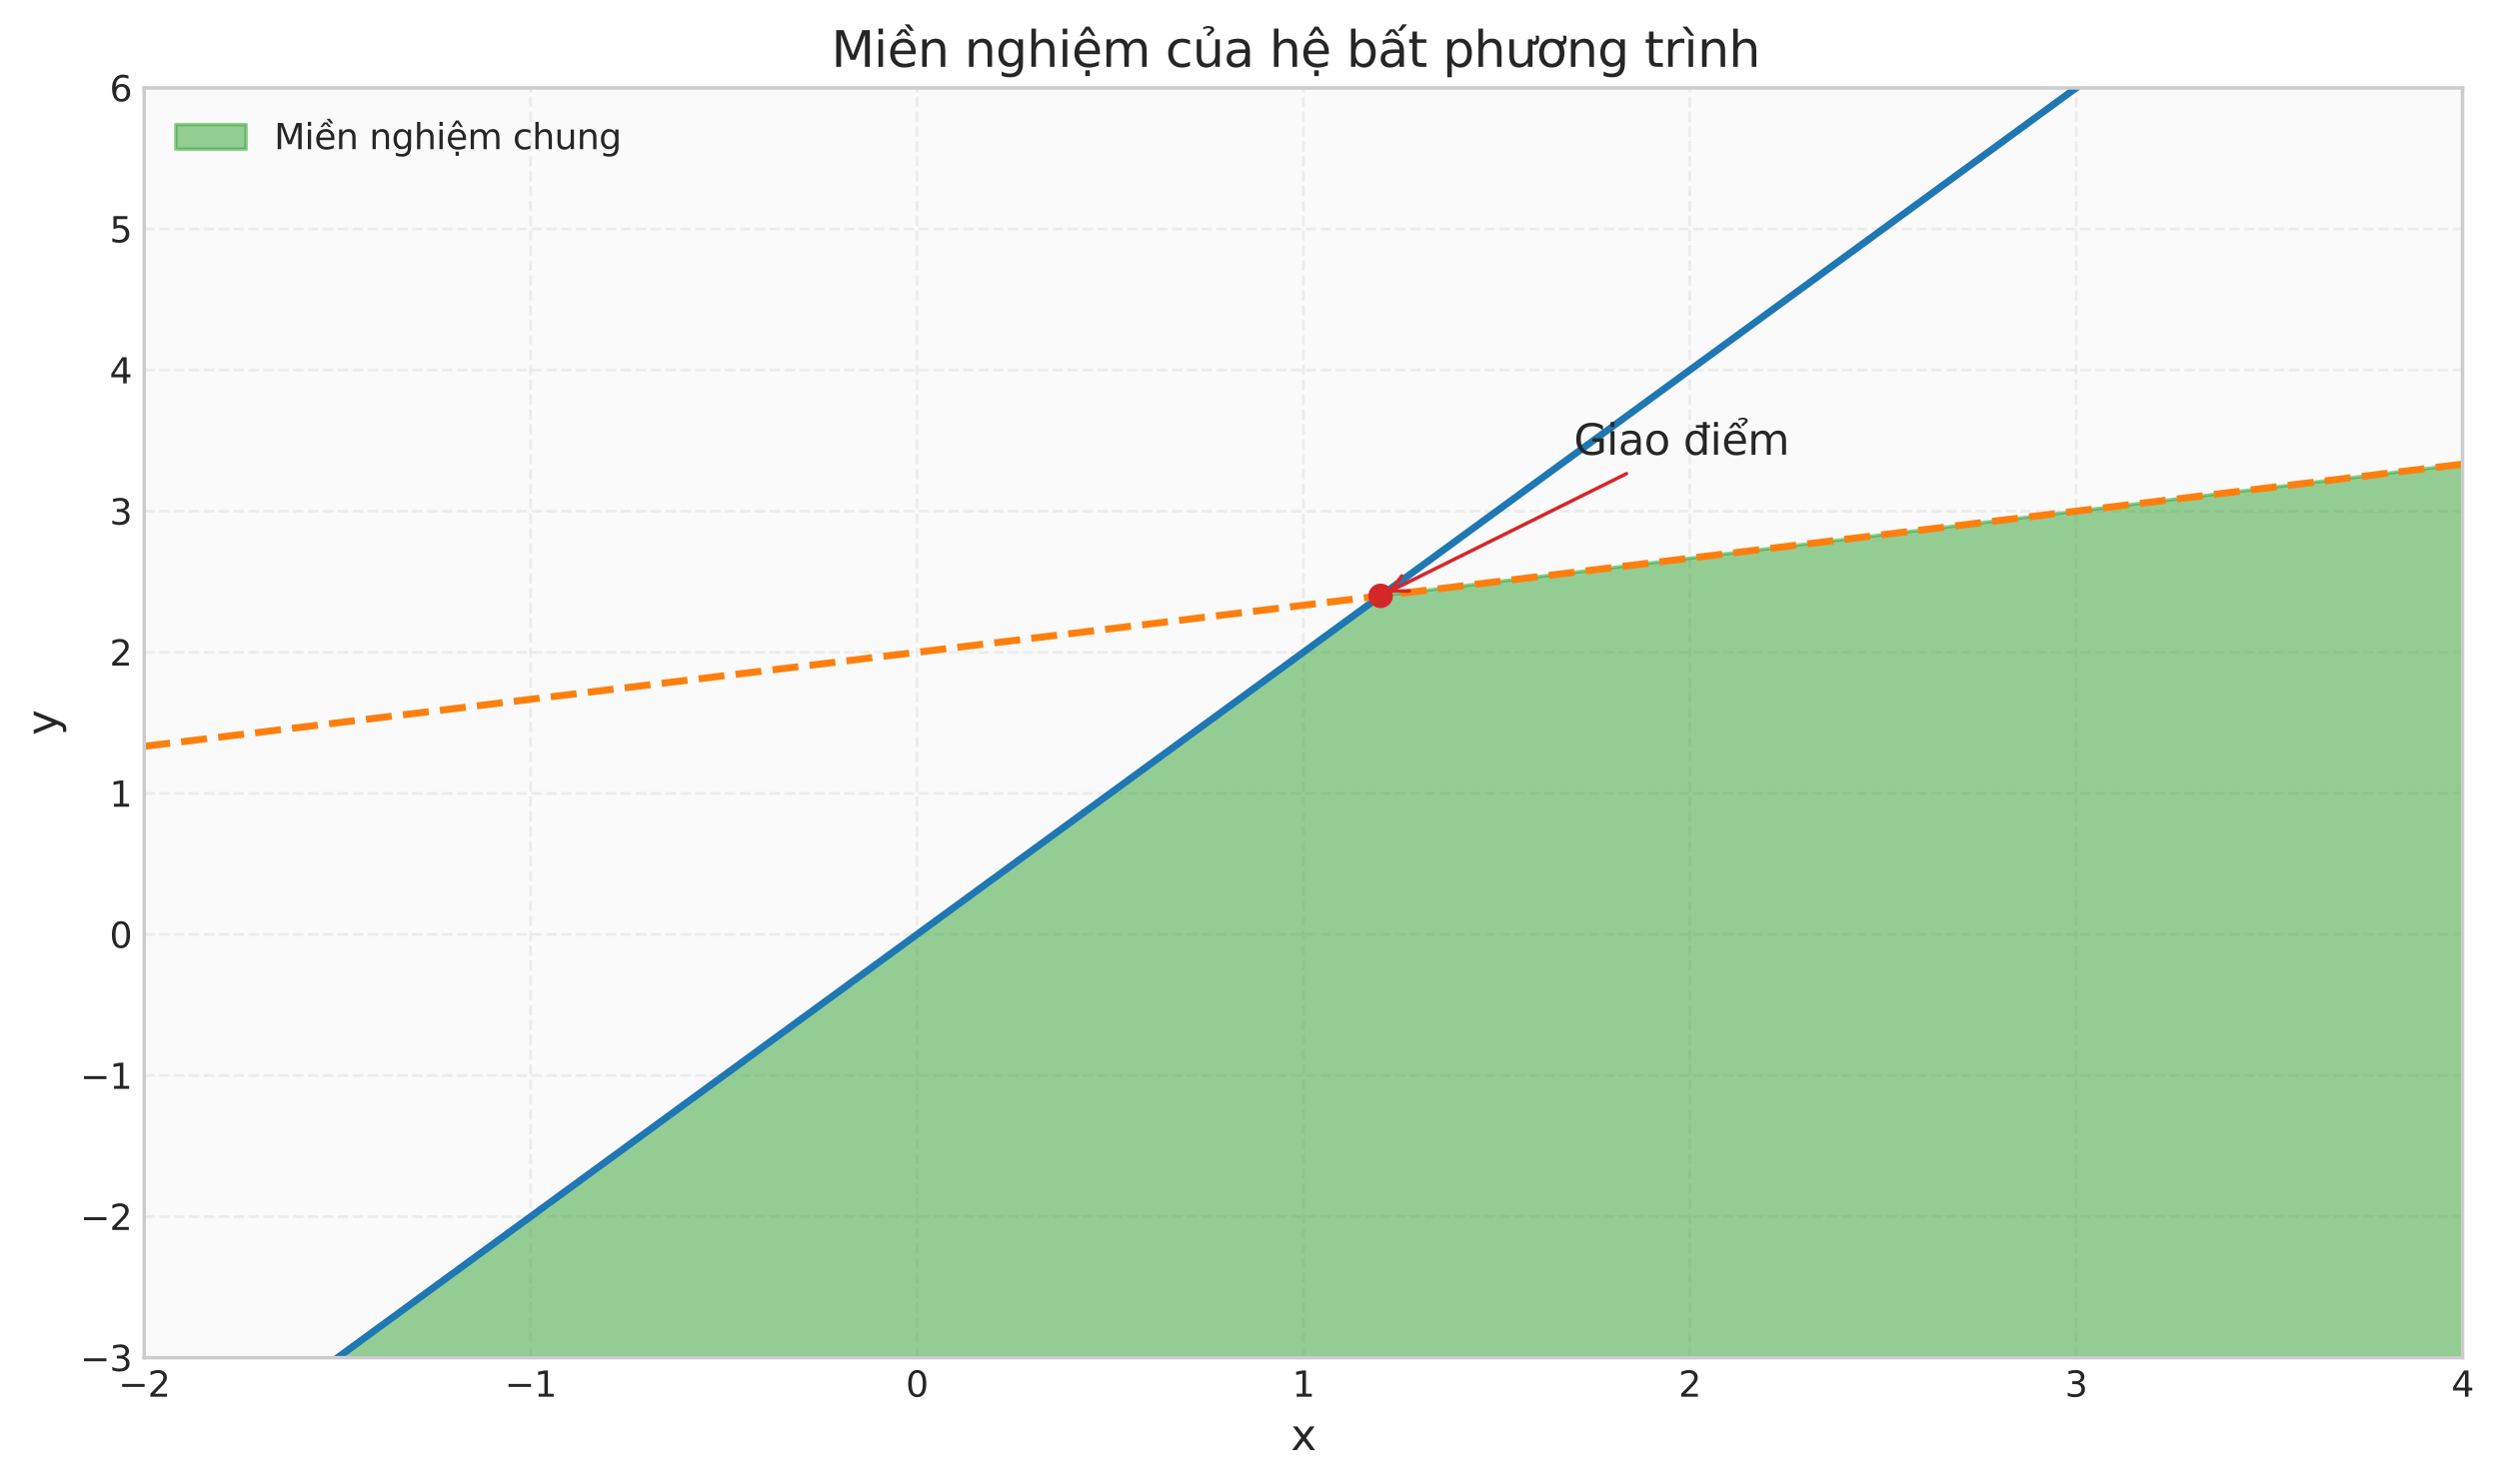 <?xml version="1.0" encoding="utf-8" standalone="no"?>
<!DOCTYPE svg PUBLIC "-//W3C//DTD SVG 1.1//EN"
  "http://www.w3.org/Graphics/SVG/1.1/DTD/svg11.dtd">
<svg xmlns:xlink="http://www.w3.org/1999/xlink" width="711.467pt" height="422.644pt" viewBox="0 0 711.467 422.644" xmlns="http://www.w3.org/2000/svg" version="1.1">
 <defs>
  <style type="text/css">*{stroke-linejoin: round; stroke-linecap: butt}</style>
 </defs>
 <g id="figure_1">
  <g id="patch_1">
   <path d="M 0 422.644 
L 711.467 422.644 
L 711.467 0 
L 0 0 
z
" style="fill: #ffffff"/>
  </g>
  <g id="axes_1">
   <g id="patch_2">
    <path d="M 41.056 386.652 
L 701.086 386.652 
L 701.086 25.032 
L 41.056 25.032 
z
" style="fill: #fafafa"/>
   </g>
   <g id="matplotlib.axis_1">
    <g id="xtick_1">
     <g id="line2d_1">
      <path d="M 41.056 386.652 
L 41.056 25.032 
" clip-path="url(#p2b330e1a10)" style="fill: none; stroke-dasharray: 2.96,1.28; stroke-dashoffset: 0; stroke: #cccccc; stroke-opacity: 0.3; stroke-width: 0.8"/>
     </g>
     <g id="line2d_2"/>
     <g id="text_1">
      <!-- −2 -->
      <g style="fill: #262626" transform="translate(33.685 397.751) scale(0.1 -0.1)">
       <defs>
        <path id="DejaVuSans-2212" d="M 678 2272 
L 4684 2272 
L 4684 1741 
L 678 1741 
L 678 2272 
z
" transform="scale(0.016)"/>
        <path id="DejaVuSans-32" d="M 1228 531 
L 3431 531 
L 3431 0 
L 469 0 
L 469 531 
Q 828 903 1448 1529 
Q 2069 2156 2228 2338 
Q 2531 2678 2651 2914 
Q 2772 3150 2772 3378 
Q 2772 3750 2511 3984 
Q 2250 4219 1831 4219 
Q 1534 4219 1204 4116 
Q 875 4013 500 3803 
L 500 4441 
Q 881 4594 1212 4672 
Q 1544 4750 1819 4750 
Q 2544 4750 2975 4387 
Q 3406 4025 3406 3419 
Q 3406 3131 3298 2873 
Q 3191 2616 2906 2266 
Q 2828 2175 2409 1742 
Q 1991 1309 1228 531 
z
" transform="scale(0.016)"/>
       </defs>
       <use xlink:href="#DejaVuSans-2212"/>
       <use xlink:href="#DejaVuSans-32" transform="translate(83.789 0)"/>
      </g>
     </g>
    </g>
    <g id="xtick_2">
     <g id="line2d_3">
      <path d="M 151.061 386.652 
L 151.061 25.032 
" clip-path="url(#p2b330e1a10)" style="fill: none; stroke-dasharray: 2.96,1.28; stroke-dashoffset: 0; stroke: #cccccc; stroke-opacity: 0.3; stroke-width: 0.8"/>
     </g>
     <g id="line2d_4"/>
     <g id="text_2">
      <!-- −1 -->
      <g style="fill: #262626" transform="translate(143.69 397.751) scale(0.1 -0.1)">
       <defs>
        <path id="DejaVuSans-31" d="M 794 531 
L 1825 531 
L 1825 4091 
L 703 3866 
L 703 4441 
L 1819 4666 
L 2450 4666 
L 2450 531 
L 3481 531 
L 3481 0 
L 794 0 
L 794 531 
z
" transform="scale(0.016)"/>
       </defs>
       <use xlink:href="#DejaVuSans-2212"/>
       <use xlink:href="#DejaVuSans-31" transform="translate(83.789 0)"/>
      </g>
     </g>
    </g>
    <g id="xtick_3">
     <g id="line2d_5">
      <path d="M 261.066 386.652 
L 261.066 25.032 
" clip-path="url(#p2b330e1a10)" style="fill: none; stroke-dasharray: 2.96,1.28; stroke-dashoffset: 0; stroke: #cccccc; stroke-opacity: 0.3; stroke-width: 0.8"/>
     </g>
     <g id="line2d_6"/>
     <g id="text_3">
      <!-- 0 -->
      <g style="fill: #262626" transform="translate(257.885 397.751) scale(0.1 -0.1)">
       <defs>
        <path id="DejaVuSans-30" d="M 2034 4250 
Q 1547 4250 1301 3770 
Q 1056 3291 1056 2328 
Q 1056 1369 1301 889 
Q 1547 409 2034 409 
Q 2525 409 2770 889 
Q 3016 1369 3016 2328 
Q 3016 3291 2770 3770 
Q 2525 4250 2034 4250 
z
M 2034 4750 
Q 2819 4750 3233 4129 
Q 3647 3509 3647 2328 
Q 3647 1150 3233 529 
Q 2819 -91 2034 -91 
Q 1250 -91 836 529 
Q 422 1150 422 2328 
Q 422 3509 836 4129 
Q 1250 4750 2034 4750 
z
" transform="scale(0.016)"/>
       </defs>
       <use xlink:href="#DejaVuSans-30"/>
      </g>
     </g>
    </g>
    <g id="xtick_4">
     <g id="line2d_7">
      <path d="M 371.071 386.652 
L 371.071 25.032 
" clip-path="url(#p2b330e1a10)" style="fill: none; stroke-dasharray: 2.96,1.28; stroke-dashoffset: 0; stroke: #cccccc; stroke-opacity: 0.3; stroke-width: 0.8"/>
     </g>
     <g id="line2d_8"/>
     <g id="text_4">
      <!-- 1 -->
      <g style="fill: #262626" transform="translate(367.89 397.751) scale(0.1 -0.1)">
       <use xlink:href="#DejaVuSans-31"/>
      </g>
     </g>
    </g>
    <g id="xtick_5">
     <g id="line2d_9">
      <path d="M 481.076 386.652 
L 481.076 25.032 
" clip-path="url(#p2b330e1a10)" style="fill: none; stroke-dasharray: 2.96,1.28; stroke-dashoffset: 0; stroke: #cccccc; stroke-opacity: 0.3; stroke-width: 0.8"/>
     </g>
     <g id="line2d_10"/>
     <g id="text_5">
      <!-- 2 -->
      <g style="fill: #262626" transform="translate(477.895 397.751) scale(0.1 -0.1)">
       <use xlink:href="#DejaVuSans-32"/>
      </g>
     </g>
    </g>
    <g id="xtick_6">
     <g id="line2d_11">
      <path d="M 591.081 386.652 
L 591.081 25.032 
" clip-path="url(#p2b330e1a10)" style="fill: none; stroke-dasharray: 2.96,1.28; stroke-dashoffset: 0; stroke: #cccccc; stroke-opacity: 0.3; stroke-width: 0.8"/>
     </g>
     <g id="line2d_12"/>
     <g id="text_6">
      <!-- 3 -->
      <g style="fill: #262626" transform="translate(587.9 397.751) scale(0.1 -0.1)">
       <defs>
        <path id="DejaVuSans-33" d="M 2597 2516 
Q 3050 2419 3304 2112 
Q 3559 1806 3559 1356 
Q 3559 666 3084 287 
Q 2609 -91 1734 -91 
Q 1441 -91 1130 -33 
Q 819 25 488 141 
L 488 750 
Q 750 597 1062 519 
Q 1375 441 1716 441 
Q 2309 441 2620 675 
Q 2931 909 2931 1356 
Q 2931 1769 2642 2001 
Q 2353 2234 1838 2234 
L 1294 2234 
L 1294 2753 
L 1863 2753 
Q 2328 2753 2575 2939 
Q 2822 3125 2822 3475 
Q 2822 3834 2567 4026 
Q 2313 4219 1838 4219 
Q 1578 4219 1281 4162 
Q 984 4106 628 3988 
L 628 4550 
Q 988 4650 1302 4700 
Q 1616 4750 1894 4750 
Q 2613 4750 3031 4423 
Q 3450 4097 3450 3541 
Q 3450 3153 3228 2886 
Q 3006 2619 2597 2516 
z
" transform="scale(0.016)"/>
       </defs>
       <use xlink:href="#DejaVuSans-33"/>
      </g>
     </g>
    </g>
    <g id="xtick_7">
     <g id="line2d_13">
      <path d="M 701.086 386.652 
L 701.086 25.032 
" clip-path="url(#p2b330e1a10)" style="fill: none; stroke-dasharray: 2.96,1.28; stroke-dashoffset: 0; stroke: #cccccc; stroke-opacity: 0.3; stroke-width: 0.8"/>
     </g>
     <g id="line2d_14"/>
     <g id="text_7">
      <!-- 4 -->
      <g style="fill: #262626" transform="translate(697.905 397.751) scale(0.1 -0.1)">
       <defs>
        <path id="DejaVuSans-34" d="M 2419 4116 
L 825 1625 
L 2419 1625 
L 2419 4116 
z
M 2253 4666 
L 3047 4666 
L 3047 1625 
L 3713 1625 
L 3713 1100 
L 3047 1100 
L 3047 0 
L 2419 0 
L 2419 1100 
L 313 1100 
L 313 1709 
L 2253 4666 
z
" transform="scale(0.016)"/>
       </defs>
       <use xlink:href="#DejaVuSans-34"/>
      </g>
     </g>
    </g>
    <g id="text_8">
     <!-- x -->
     <g style="fill: #262626" transform="translate(367.52 412.948) scale(0.12 -0.12)">
      <defs>
       <path id="DejaVuSans-78" d="M 3513 3500 
L 2247 1797 
L 3578 0 
L 2900 0 
L 1881 1375 
L 863 0 
L 184 0 
L 1544 1831 
L 300 3500 
L 978 3500 
L 1906 2253 
L 2834 3500 
L 3513 3500 
z
" transform="scale(0.016)"/>
      </defs>
      <use xlink:href="#DejaVuSans-78"/>
     </g>
    </g>
   </g>
   <g id="matplotlib.axis_2">
    <g id="ytick_1">
     <g id="line2d_15">
      <path d="M 41.056 386.652 
L 701.086 386.652 
" clip-path="url(#p2b330e1a10)" style="fill: none; stroke-dasharray: 2.96,1.28; stroke-dashoffset: 0; stroke: #cccccc; stroke-opacity: 0.3; stroke-width: 0.8"/>
     </g>
     <g id="line2d_16"/>
     <g id="text_9">
      <!-- −3 -->
      <g style="fill: #262626" transform="translate(22.814 390.451) scale(0.1 -0.1)">
       <use xlink:href="#DejaVuSans-2212"/>
       <use xlink:href="#DejaVuSans-33" transform="translate(83.789 0)"/>
      </g>
     </g>
    </g>
    <g id="ytick_2">
     <g id="line2d_17">
      <path d="M 41.056 346.472 
L 701.086 346.472 
" clip-path="url(#p2b330e1a10)" style="fill: none; stroke-dasharray: 2.96,1.28; stroke-dashoffset: 0; stroke: #cccccc; stroke-opacity: 0.3; stroke-width: 0.8"/>
     </g>
     <g id="line2d_18"/>
     <g id="text_10">
      <!-- −2 -->
      <g style="fill: #262626" transform="translate(22.814 350.271) scale(0.1 -0.1)">
       <use xlink:href="#DejaVuSans-2212"/>
       <use xlink:href="#DejaVuSans-32" transform="translate(83.789 0)"/>
      </g>
     </g>
    </g>
    <g id="ytick_3">
     <g id="line2d_19">
      <path d="M 41.056 306.292 
L 701.086 306.292 
" clip-path="url(#p2b330e1a10)" style="fill: none; stroke-dasharray: 2.96,1.28; stroke-dashoffset: 0; stroke: #cccccc; stroke-opacity: 0.3; stroke-width: 0.8"/>
     </g>
     <g id="line2d_20"/>
     <g id="text_11">
      <!-- −1 -->
      <g style="fill: #262626" transform="translate(22.814 310.091) scale(0.1 -0.1)">
       <use xlink:href="#DejaVuSans-2212"/>
       <use xlink:href="#DejaVuSans-31" transform="translate(83.789 0)"/>
      </g>
     </g>
    </g>
    <g id="ytick_4">
     <g id="line2d_21">
      <path d="M 41.056 266.112 
L 701.086 266.112 
" clip-path="url(#p2b330e1a10)" style="fill: none; stroke-dasharray: 2.96,1.28; stroke-dashoffset: 0; stroke: #cccccc; stroke-opacity: 0.3; stroke-width: 0.8"/>
     </g>
     <g id="line2d_22"/>
     <g id="text_12">
      <!-- 0 -->
      <g style="fill: #262626" transform="translate(31.193 269.911) scale(0.1 -0.1)">
       <use xlink:href="#DejaVuSans-30"/>
      </g>
     </g>
    </g>
    <g id="ytick_5">
     <g id="line2d_23">
      <path d="M 41.056 225.932 
L 701.086 225.932 
" clip-path="url(#p2b330e1a10)" style="fill: none; stroke-dasharray: 2.96,1.28; stroke-dashoffset: 0; stroke: #cccccc; stroke-opacity: 0.3; stroke-width: 0.8"/>
     </g>
     <g id="line2d_24"/>
     <g id="text_13">
      <!-- 1 -->
      <g style="fill: #262626" transform="translate(31.193 229.731) scale(0.1 -0.1)">
       <use xlink:href="#DejaVuSans-31"/>
      </g>
     </g>
    </g>
    <g id="ytick_6">
     <g id="line2d_25">
      <path d="M 41.056 185.752 
L 701.086 185.752 
" clip-path="url(#p2b330e1a10)" style="fill: none; stroke-dasharray: 2.96,1.28; stroke-dashoffset: 0; stroke: #cccccc; stroke-opacity: 0.3; stroke-width: 0.8"/>
     </g>
     <g id="line2d_26"/>
     <g id="text_14">
      <!-- 2 -->
      <g style="fill: #262626" transform="translate(31.193 189.551) scale(0.1 -0.1)">
       <use xlink:href="#DejaVuSans-32"/>
      </g>
     </g>
    </g>
    <g id="ytick_7">
     <g id="line2d_27">
      <path d="M 41.056 145.572 
L 701.086 145.572 
" clip-path="url(#p2b330e1a10)" style="fill: none; stroke-dasharray: 2.96,1.28; stroke-dashoffset: 0; stroke: #cccccc; stroke-opacity: 0.3; stroke-width: 0.8"/>
     </g>
     <g id="line2d_28"/>
     <g id="text_15">
      <!-- 3 -->
      <g style="fill: #262626" transform="translate(31.193 149.371) scale(0.1 -0.1)">
       <use xlink:href="#DejaVuSans-33"/>
      </g>
     </g>
    </g>
    <g id="ytick_8">
     <g id="line2d_29">
      <path d="M 41.056 105.392 
L 701.086 105.392 
" clip-path="url(#p2b330e1a10)" style="fill: none; stroke-dasharray: 2.96,1.28; stroke-dashoffset: 0; stroke: #cccccc; stroke-opacity: 0.3; stroke-width: 0.8"/>
     </g>
     <g id="line2d_30"/>
     <g id="text_16">
      <!-- 4 -->
      <g style="fill: #262626" transform="translate(31.193 109.191) scale(0.1 -0.1)">
       <use xlink:href="#DejaVuSans-34"/>
      </g>
     </g>
    </g>
    <g id="ytick_9">
     <g id="line2d_31">
      <path d="M 41.056 65.212 
L 701.086 65.212 
" clip-path="url(#p2b330e1a10)" style="fill: none; stroke-dasharray: 2.96,1.28; stroke-dashoffset: 0; stroke: #cccccc; stroke-opacity: 0.3; stroke-width: 0.8"/>
     </g>
     <g id="line2d_32"/>
     <g id="text_17">
      <!-- 5 -->
      <g style="fill: #262626" transform="translate(31.193 69.011) scale(0.1 -0.1)">
       <defs>
        <path id="DejaVuSans-35" d="M 691 4666 
L 3169 4666 
L 3169 4134 
L 1269 4134 
L 1269 2991 
Q 1406 3038 1543 3061 
Q 1681 3084 1819 3084 
Q 2600 3084 3056 2656 
Q 3513 2228 3513 1497 
Q 3513 744 3044 326 
Q 2575 -91 1722 -91 
Q 1428 -91 1123 -41 
Q 819 9 494 109 
L 494 744 
Q 775 591 1075 516 
Q 1375 441 1709 441 
Q 2250 441 2565 725 
Q 2881 1009 2881 1497 
Q 2881 1984 2565 2268 
Q 2250 2553 1709 2553 
Q 1456 2553 1204 2497 
Q 953 2441 691 2322 
L 691 4666 
z
" transform="scale(0.016)"/>
       </defs>
       <use xlink:href="#DejaVuSans-35"/>
      </g>
     </g>
    </g>
    <g id="ytick_10">
     <g id="line2d_33">
      <path d="M 41.056 25.032 
L 701.086 25.032 
" clip-path="url(#p2b330e1a10)" style="fill: none; stroke-dasharray: 2.96,1.28; stroke-dashoffset: 0; stroke: #cccccc; stroke-opacity: 0.3; stroke-width: 0.8"/>
     </g>
     <g id="line2d_34"/>
     <g id="text_18">
      <!-- 6 -->
      <g style="fill: #262626" transform="translate(31.193 28.831) scale(0.1 -0.1)">
       <defs>
        <path id="DejaVuSans-36" d="M 2113 2584 
Q 1688 2584 1439 2293 
Q 1191 2003 1191 1497 
Q 1191 994 1439 701 
Q 1688 409 2113 409 
Q 2538 409 2786 701 
Q 3034 994 3034 1497 
Q 3034 2003 2786 2293 
Q 2538 2584 2113 2584 
z
M 3366 4563 
L 3366 3988 
Q 3128 4100 2886 4159 
Q 2644 4219 2406 4219 
Q 1781 4219 1451 3797 
Q 1122 3375 1075 2522 
Q 1259 2794 1537 2939 
Q 1816 3084 2150 3084 
Q 2853 3084 3261 2657 
Q 3669 2231 3669 1497 
Q 3669 778 3244 343 
Q 2819 -91 2113 -91 
Q 1303 -91 875 529 
Q 447 1150 447 2328 
Q 447 3434 972 4092 
Q 1497 4750 2381 4750 
Q 2619 4750 2861 4703 
Q 3103 4656 3366 4563 
z
" transform="scale(0.016)"/>
       </defs>
       <use xlink:href="#DejaVuSans-36"/>
      </g>
     </g>
    </g>
    <g id="text_19">
     <!-- y -->
     <g style="fill: #262626" transform="translate(16.318 209.393) rotate(-90) scale(0.12 -0.12)">
      <defs>
       <path id="DejaVuSans-79" d="M 2059 -325 
Q 1816 -950 1584 -1140 
Q 1353 -1331 966 -1331 
L 506 -1331 
L 506 -850 
L 844 -850 
Q 1081 -850 1212 -737 
Q 1344 -625 1503 -206 
L 1606 56 
L 191 3500 
L 800 3500 
L 1894 763 
L 2988 3500 
L 3597 3500 
L 2059 -325 
z
" transform="scale(0.016)"/>
      </defs>
      <use xlink:href="#DejaVuSans-79"/>
     </g>
    </g>
   </g>
   <g id="FillBetweenPolyCollection_1">
    <defs>
     <path id="m39e762d03a" d="M 97.299 -36.898 
L 97.299 -35.992 
L 98.953 -35.992 
L 100.608 -35.992 
L 102.262 -35.992 
L 103.916 -35.992 
L 105.57 -35.992 
L 107.224 -35.992 
L 108.879 -35.992 
L 110.533 -35.992 
L 112.187 -35.992 
L 113.841 -35.992 
L 115.495 -35.992 
L 117.15 -35.992 
L 118.804 -35.992 
L 120.458 -35.992 
L 122.112 -35.992 
L 123.766 -35.992 
L 125.421 -35.992 
L 127.075 -35.992 
L 128.729 -35.992 
L 130.383 -35.992 
L 132.038 -35.992 
L 133.692 -35.992 
L 135.346 -35.992 
L 137 -35.992 
L 138.654 -35.992 
L 140.309 -35.992 
L 141.963 -35.992 
L 143.617 -35.992 
L 145.271 -35.992 
L 146.925 -35.992 
L 148.58 -35.992 
L 150.234 -35.992 
L 151.888 -35.992 
L 153.542 -35.992 
L 155.196 -35.992 
L 156.851 -35.992 
L 158.505 -35.992 
L 160.159 -35.992 
L 161.813 -35.992 
L 163.468 -35.992 
L 165.122 -35.992 
L 166.776 -35.992 
L 168.43 -35.992 
L 170.084 -35.992 
L 171.739 -35.992 
L 173.393 -35.992 
L 175.047 -35.992 
L 176.701 -35.992 
L 178.355 -35.992 
L 180.01 -35.992 
L 181.664 -35.992 
L 183.318 -35.992 
L 184.972 -35.992 
L 186.626 -35.992 
L 188.281 -35.992 
L 189.935 -35.992 
L 191.589 -35.992 
L 193.243 -35.992 
L 194.898 -35.992 
L 196.552 -35.992 
L 198.206 -35.992 
L 199.86 -35.992 
L 201.514 -35.992 
L 203.169 -35.992 
L 204.823 -35.992 
L 206.477 -35.992 
L 208.131 -35.992 
L 209.785 -35.992 
L 211.44 -35.992 
L 213.094 -35.992 
L 214.748 -35.992 
L 216.402 -35.992 
L 218.056 -35.992 
L 219.711 -35.992 
L 221.365 -35.992 
L 223.019 -35.992 
L 224.673 -35.992 
L 226.328 -35.992 
L 227.982 -35.992 
L 229.636 -35.992 
L 231.29 -35.992 
L 232.944 -35.992 
L 234.599 -35.992 
L 236.253 -35.992 
L 237.907 -35.992 
L 239.561 -35.992 
L 241.215 -35.992 
L 242.87 -35.992 
L 244.524 -35.992 
L 246.178 -35.992 
L 247.832 -35.992 
L 249.486 -35.992 
L 251.141 -35.992 
L 252.795 -35.992 
L 254.449 -35.992 
L 256.103 -35.992 
L 257.758 -35.992 
L 259.412 -35.992 
L 261.066 -35.992 
L 262.72 -35.992 
L 264.374 -35.992 
L 266.029 -35.992 
L 267.683 -35.992 
L 269.337 -35.992 
L 270.991 -35.992 
L 272.645 -35.992 
L 274.3 -35.992 
L 275.954 -35.992 
L 277.608 -35.992 
L 279.262 -35.992 
L 280.916 -35.992 
L 282.571 -35.992 
L 284.225 -35.992 
L 285.879 -35.992 
L 287.533 -35.992 
L 289.188 -35.992 
L 290.842 -35.992 
L 292.496 -35.992 
L 294.15 -35.992 
L 295.804 -35.992 
L 297.459 -35.992 
L 299.113 -35.992 
L 300.767 -35.992 
L 302.421 -35.992 
L 304.075 -35.992 
L 305.73 -35.992 
L 307.384 -35.992 
L 309.038 -35.992 
L 310.692 -35.992 
L 312.346 -35.992 
L 314.001 -35.992 
L 315.655 -35.992 
L 317.309 -35.992 
L 318.963 -35.992 
L 320.618 -35.992 
L 322.272 -35.992 
L 323.926 -35.992 
L 325.58 -35.992 
L 327.234 -35.992 
L 328.889 -35.992 
L 330.543 -35.992 
L 332.197 -35.992 
L 333.851 -35.992 
L 335.505 -35.992 
L 337.16 -35.992 
L 338.814 -35.992 
L 340.468 -35.992 
L 342.122 -35.992 
L 343.776 -35.992 
L 345.431 -35.992 
L 347.085 -35.992 
L 348.739 -35.992 
L 350.393 -35.992 
L 352.048 -35.992 
L 353.702 -35.992 
L 355.356 -35.992 
L 357.01 -35.992 
L 358.664 -35.992 
L 360.319 -35.992 
L 361.973 -35.992 
L 363.627 -35.992 
L 365.281 -35.992 
L 366.935 -35.992 
L 368.59 -35.992 
L 370.244 -35.992 
L 371.898 -35.992 
L 373.552 -35.992 
L 375.206 -35.992 
L 376.861 -35.992 
L 378.515 -35.992 
L 380.169 -35.992 
L 381.823 -35.992 
L 383.478 -35.992 
L 385.132 -35.992 
L 386.786 -35.992 
L 388.44 -35.992 
L 390.094 -35.992 
L 391.749 -35.992 
L 393.403 -35.992 
L 395.057 -35.992 
L 396.711 -35.992 
L 398.365 -35.992 
L 400.02 -35.992 
L 401.674 -35.992 
L 403.328 -35.992 
L 404.982 -35.992 
L 406.636 -35.992 
L 408.291 -35.992 
L 409.945 -35.992 
L 411.599 -35.992 
L 413.253 -35.992 
L 414.908 -35.992 
L 416.562 -35.992 
L 418.216 -35.992 
L 419.87 -35.992 
L 421.524 -35.992 
L 423.179 -35.992 
L 424.833 -35.992 
L 426.487 -35.992 
L 428.141 -35.992 
L 429.795 -35.992 
L 431.45 -35.992 
L 433.104 -35.992 
L 434.758 -35.992 
L 436.412 -35.992 
L 438.066 -35.992 
L 439.721 -35.992 
L 441.375 -35.992 
L 443.029 -35.992 
L 444.683 -35.992 
L 446.338 -35.992 
L 447.992 -35.992 
L 449.646 -35.992 
L 451.3 -35.992 
L 452.954 -35.992 
L 454.609 -35.992 
L 456.263 -35.992 
L 457.917 -35.992 
L 459.571 -35.992 
L 461.225 -35.992 
L 462.88 -35.992 
L 464.534 -35.992 
L 466.188 -35.992 
L 467.842 -35.992 
L 469.496 -35.992 
L 471.151 -35.992 
L 472.805 -35.992 
L 474.459 -35.992 
L 476.113 -35.992 
L 477.768 -35.992 
L 479.422 -35.992 
L 481.076 -35.992 
L 482.73 -35.992 
L 484.384 -35.992 
L 486.039 -35.992 
L 487.693 -35.992 
L 489.347 -35.992 
L 491.001 -35.992 
L 492.655 -35.992 
L 494.31 -35.992 
L 495.964 -35.992 
L 497.618 -35.992 
L 499.272 -35.992 
L 500.926 -35.992 
L 502.581 -35.992 
L 504.235 -35.992 
L 505.889 -35.992 
L 507.543 -35.992 
L 509.198 -35.992 
L 510.852 -35.992 
L 512.506 -35.992 
L 514.16 -35.992 
L 515.814 -35.992 
L 517.469 -35.992 
L 519.123 -35.992 
L 520.777 -35.992 
L 522.431 -35.992 
L 524.085 -35.992 
L 525.74 -35.992 
L 527.394 -35.992 
L 529.048 -35.992 
L 530.702 -35.992 
L 532.356 -35.992 
L 534.011 -35.992 
L 535.665 -35.992 
L 537.319 -35.992 
L 538.973 -35.992 
L 540.628 -35.992 
L 542.282 -35.992 
L 543.936 -35.992 
L 545.59 -35.992 
L 547.244 -35.992 
L 548.899 -35.992 
L 550.553 -35.992 
L 552.207 -35.992 
L 553.861 -35.992 
L 555.515 -35.992 
L 557.17 -35.992 
L 558.824 -35.992 
L 560.478 -35.992 
L 562.132 -35.992 
L 563.786 -35.992 
L 565.441 -35.992 
L 567.095 -35.992 
L 568.749 -35.992 
L 570.403 -35.992 
L 572.058 -35.992 
L 573.712 -35.992 
L 575.366 -35.992 
L 577.02 -35.992 
L 578.674 -35.992 
L 580.329 -35.992 
L 581.983 -35.992 
L 583.637 -35.992 
L 585.291 -35.992 
L 586.945 -35.992 
L 588.6 -35.992 
L 590.254 -35.992 
L 591.908 -35.992 
L 593.562 -35.992 
L 595.216 -35.992 
L 596.871 -35.992 
L 598.525 -35.992 
L 600.179 -35.992 
L 601.833 -35.992 
L 603.488 -35.992 
L 605.142 -35.992 
L 606.796 -35.992 
L 608.45 -35.992 
L 610.104 -35.992 
L 611.759 -35.992 
L 613.413 -35.992 
L 615.067 -35.992 
L 616.721 -35.992 
L 618.375 -35.992 
L 620.03 -35.992 
L 621.684 -35.992 
L 623.338 -35.992 
L 624.992 -35.992 
L 626.646 -35.992 
L 628.301 -35.992 
L 629.955 -35.992 
L 631.609 -35.992 
L 633.263 -35.992 
L 634.918 -35.992 
L 636.572 -35.992 
L 638.226 -35.992 
L 639.88 -35.992 
L 641.534 -35.992 
L 643.189 -35.992 
L 644.843 -35.992 
L 646.497 -35.992 
L 648.151 -35.992 
L 649.805 -35.992 
L 651.46 -35.992 
L 653.114 -35.992 
L 654.768 -35.992 
L 656.422 -35.992 
L 658.076 -35.992 
L 659.731 -35.992 
L 661.385 -35.992 
L 663.039 -35.992 
L 664.693 -35.992 
L 666.348 -35.992 
L 668.002 -35.992 
L 669.656 -35.992 
L 671.31 -35.992 
L 672.964 -35.992 
L 674.619 -35.992 
L 676.273 -35.992 
L 677.927 -35.992 
L 679.581 -35.992 
L 681.235 -35.992 
L 682.89 -35.992 
L 684.544 -35.992 
L 686.198 -35.992 
L 687.852 -35.992 
L 689.506 -35.992 
L 691.161 -35.992 
L 692.815 -35.992 
L 694.469 -35.992 
L 696.123 -35.992 
L 697.778 -35.992 
L 699.432 -35.992 
L 701.086 -35.992 
L 701.086 -290.465 
L 701.086 -290.465 
L 699.432 -290.264 
L 697.778 -290.062 
L 696.123 -289.861 
L 694.469 -289.66 
L 692.815 -289.458 
L 691.161 -289.257 
L 689.506 -289.055 
L 687.852 -288.854 
L 686.198 -288.653 
L 684.544 -288.451 
L 682.89 -288.25 
L 681.235 -288.048 
L 679.581 -287.847 
L 677.927 -287.646 
L 676.273 -287.444 
L 674.619 -287.243 
L 672.964 -287.041 
L 671.31 -286.84 
L 669.656 -286.639 
L 668.002 -286.437 
L 666.348 -286.236 
L 664.693 -286.034 
L 663.039 -285.833 
L 661.385 -285.632 
L 659.731 -285.43 
L 658.076 -285.229 
L 656.422 -285.027 
L 654.768 -284.826 
L 653.114 -284.625 
L 651.46 -284.423 
L 649.805 -284.222 
L 648.151 -284.02 
L 646.497 -283.819 
L 644.843 -283.617 
L 643.189 -283.416 
L 641.534 -283.215 
L 639.88 -283.013 
L 638.226 -282.812 
L 636.572 -282.61 
L 634.918 -282.409 
L 633.263 -282.208 
L 631.609 -282.006 
L 629.955 -281.805 
L 628.301 -281.603 
L 626.646 -281.402 
L 624.992 -281.201 
L 623.338 -280.999 
L 621.684 -280.798 
L 620.03 -280.596 
L 618.375 -280.395 
L 616.721 -280.194 
L 615.067 -279.992 
L 613.413 -279.791 
L 611.759 -279.589 
L 610.104 -279.388 
L 608.45 -279.187 
L 606.796 -278.985 
L 605.142 -278.784 
L 603.488 -278.582 
L 601.833 -278.381 
L 600.179 -278.18 
L 598.525 -277.978 
L 596.871 -277.777 
L 595.216 -277.575 
L 593.562 -277.374 
L 591.908 -277.173 
L 590.254 -276.971 
L 588.6 -276.77 
L 586.945 -276.568 
L 585.291 -276.367 
L 583.637 -276.166 
L 581.983 -275.964 
L 580.329 -275.763 
L 578.674 -275.561 
L 577.02 -275.36 
L 575.366 -275.159 
L 573.712 -274.957 
L 572.058 -274.756 
L 570.403 -274.554 
L 568.749 -274.353 
L 567.095 -274.152 
L 565.441 -273.95 
L 563.786 -273.749 
L 562.132 -273.547 
L 560.478 -273.346 
L 558.824 -273.145 
L 557.17 -272.943 
L 555.515 -272.742 
L 553.861 -272.54 
L 552.207 -272.339 
L 550.553 -272.137 
L 548.899 -271.936 
L 547.244 -271.735 
L 545.59 -271.533 
L 543.936 -271.332 
L 542.282 -271.13 
L 540.628 -270.929 
L 538.973 -270.728 
L 537.319 -270.526 
L 535.665 -270.325 
L 534.011 -270.123 
L 532.356 -269.922 
L 530.702 -269.721 
L 529.048 -269.519 
L 527.394 -269.318 
L 525.74 -269.116 
L 524.085 -268.915 
L 522.431 -268.714 
L 520.777 -268.512 
L 519.123 -268.311 
L 517.469 -268.109 
L 515.814 -267.908 
L 514.16 -267.707 
L 512.506 -267.505 
L 510.852 -267.304 
L 509.198 -267.102 
L 507.543 -266.901 
L 505.889 -266.7 
L 504.235 -266.498 
L 502.581 -266.297 
L 500.926 -266.095 
L 499.272 -265.894 
L 497.618 -265.693 
L 495.964 -265.491 
L 494.31 -265.29 
L 492.655 -265.088 
L 491.001 -264.887 
L 489.347 -264.686 
L 487.693 -264.484 
L 486.039 -264.283 
L 484.384 -264.081 
L 482.73 -263.88 
L 481.076 -263.679 
L 479.422 -263.477 
L 477.768 -263.276 
L 476.113 -263.074 
L 474.459 -262.873 
L 472.805 -262.672 
L 471.151 -262.47 
L 469.496 -262.269 
L 467.842 -262.067 
L 466.188 -261.866 
L 464.534 -261.665 
L 462.88 -261.463 
L 461.225 -261.262 
L 459.571 -261.06 
L 457.917 -260.859 
L 456.263 -260.657 
L 454.609 -260.456 
L 452.954 -260.255 
L 451.3 -260.053 
L 449.646 -259.852 
L 447.992 -259.65 
L 446.338 -259.449 
L 444.683 -259.248 
L 443.029 -259.046 
L 441.375 -258.845 
L 439.721 -258.643 
L 438.066 -258.442 
L 436.412 -258.241 
L 434.758 -258.039 
L 433.104 -257.838 
L 431.45 -257.636 
L 429.795 -257.435 
L 428.141 -257.234 
L 426.487 -257.032 
L 424.833 -256.831 
L 423.179 -256.629 
L 421.524 -256.428 
L 419.87 -256.227 
L 418.216 -256.025 
L 416.562 -255.824 
L 414.908 -255.622 
L 413.253 -255.421 
L 411.599 -255.22 
L 409.945 -255.018 
L 408.291 -254.817 
L 406.636 -254.615 
L 404.982 -254.414 
L 403.328 -254.213 
L 401.674 -254.011 
L 400.02 -253.81 
L 398.365 -253.608 
L 396.711 -253.407 
L 395.057 -253.206 
L 393.403 -253.004 
L 391.749 -251.997 
L 390.094 -250.789 
L 388.44 -249.58 
L 386.786 -248.372 
L 385.132 -247.163 
L 383.478 -245.955 
L 381.823 -244.747 
L 380.169 -243.538 
L 378.515 -242.33 
L 376.861 -241.121 
L 375.206 -239.913 
L 373.552 -238.705 
L 371.898 -237.496 
L 370.244 -236.288 
L 368.59 -235.079 
L 366.935 -233.871 
L 365.281 -232.662 
L 363.627 -231.454 
L 361.973 -230.246 
L 360.319 -229.037 
L 358.664 -227.829 
L 357.01 -226.62 
L 355.356 -225.412 
L 353.702 -224.203 
L 352.048 -222.995 
L 350.393 -221.787 
L 348.739 -220.578 
L 347.085 -219.37 
L 345.431 -218.161 
L 343.776 -216.953 
L 342.122 -215.745 
L 340.468 -214.536 
L 338.814 -213.328 
L 337.16 -212.119 
L 335.505 -210.911 
L 333.851 -209.702 
L 332.197 -208.494 
L 330.543 -207.286 
L 328.889 -206.077 
L 327.234 -204.869 
L 325.58 -203.66 
L 323.926 -202.452 
L 322.272 -201.243 
L 320.618 -200.035 
L 318.963 -198.827 
L 317.309 -197.618 
L 315.655 -196.41 
L 314.001 -195.201 
L 312.346 -193.993 
L 310.692 -192.785 
L 309.038 -191.576 
L 307.384 -190.368 
L 305.73 -189.159 
L 304.075 -187.951 
L 302.421 -186.742 
L 300.767 -185.534 
L 299.113 -184.326 
L 297.459 -183.117 
L 295.804 -181.909 
L 294.15 -180.7 
L 292.496 -179.492 
L 290.842 -178.283 
L 289.188 -177.075 
L 287.533 -175.867 
L 285.879 -174.658 
L 284.225 -173.45 
L 282.571 -172.241 
L 280.916 -171.033 
L 279.262 -169.825 
L 277.608 -168.616 
L 275.954 -167.408 
L 274.3 -166.199 
L 272.645 -164.991 
L 270.991 -163.782 
L 269.337 -162.574 
L 267.683 -161.366 
L 266.029 -160.157 
L 264.374 -158.949 
L 262.72 -157.74 
L 261.066 -156.532 
L 259.412 -155.323 
L 257.758 -154.115 
L 256.103 -152.907 
L 254.449 -151.698 
L 252.795 -150.49 
L 251.141 -149.281 
L 249.486 -148.073 
L 247.832 -146.865 
L 246.178 -145.656 
L 244.524 -144.448 
L 242.87 -143.239 
L 241.215 -142.031 
L 239.561 -140.822 
L 237.907 -139.614 
L 236.253 -138.406 
L 234.599 -137.197 
L 232.944 -135.989 
L 231.29 -134.78 
L 229.636 -133.572 
L 227.982 -132.363 
L 226.328 -131.155 
L 224.673 -129.947 
L 223.019 -128.738 
L 221.365 -127.53 
L 219.711 -126.321 
L 218.056 -125.113 
L 216.402 -123.905 
L 214.748 -122.696 
L 213.094 -121.488 
L 211.44 -120.279 
L 209.785 -119.071 
L 208.131 -117.862 
L 206.477 -116.654 
L 204.823 -115.446 
L 203.169 -114.237 
L 201.514 -113.029 
L 199.86 -111.82 
L 198.206 -110.612 
L 196.552 -109.403 
L 194.898 -108.195 
L 193.243 -106.987 
L 191.589 -105.778 
L 189.935 -104.57 
L 188.281 -103.361 
L 186.626 -102.153 
L 184.972 -100.945 
L 183.318 -99.736 
L 181.664 -98.528 
L 180.01 -97.319 
L 178.355 -96.111 
L 176.701 -94.902 
L 175.047 -93.694 
L 173.393 -92.486 
L 171.739 -91.277 
L 170.084 -90.069 
L 168.43 -88.86 
L 166.776 -87.652 
L 165.122 -86.443 
L 163.468 -85.235 
L 161.813 -84.027 
L 160.159 -82.818 
L 158.505 -81.61 
L 156.851 -80.401 
L 155.196 -79.193 
L 153.542 -77.985 
L 151.888 -76.776 
L 150.234 -75.568 
L 148.58 -74.359 
L 146.925 -73.151 
L 145.271 -71.942 
L 143.617 -70.734 
L 141.963 -69.526 
L 140.309 -68.317 
L 138.654 -67.109 
L 137 -65.9 
L 135.346 -64.692 
L 133.692 -63.483 
L 132.038 -62.275 
L 130.383 -61.067 
L 128.729 -59.858 
L 127.075 -58.65 
L 125.421 -57.441 
L 123.766 -56.233 
L 122.112 -55.025 
L 120.458 -53.816 
L 118.804 -52.608 
L 117.15 -51.399 
L 115.495 -50.191 
L 113.841 -48.982 
L 112.187 -47.774 
L 110.533 -46.566 
L 108.879 -45.357 
L 107.224 -44.149 
L 105.57 -42.94 
L 103.916 -41.732 
L 102.262 -40.523 
L 100.608 -39.315 
L 98.953 -38.107 
L 97.299 -36.898 
z
" style="stroke: #2ca02c; stroke-opacity: 0.5"/>
    </defs>
    <g clip-path="url(#p2b330e1a10)">
     <use xlink:href="#m39e762d03a" x="0" y="422.644" style="fill: #2ca02c; fill-opacity: 0.5; stroke: #2ca02c; stroke-opacity: 0.5"/>
    </g>
   </g>
   <g id="line2d_35">
    <path d="M 45.42 423.644 
L 626.716 -1 
L 626.716 -1 
" clip-path="url(#p2b330e1a10)" style="fill: none; stroke: #1f77b4; stroke-width: 2; stroke-linecap: round"/>
   </g>
   <g id="line2d_36">
    <path d="M 41.056 212.539 
L 701.086 132.179 
L 701.086 132.179 
" clip-path="url(#p2b330e1a10)" style="fill: none; stroke-dasharray: 7.4,3.2; stroke-dashoffset: 0; stroke: #ff7f0e; stroke-width: 2"/>
   </g>
   <g id="patch_3">
    <path d="M 41.056 386.652 
L 41.056 25.032 
" style="fill: none; stroke: #cccccc; stroke-linejoin: miter; stroke-linecap: square"/>
   </g>
   <g id="patch_4">
    <path d="M 701.086 386.652 
L 701.086 25.032 
" style="fill: none; stroke: #cccccc; stroke-linejoin: miter; stroke-linecap: square"/>
   </g>
   <g id="patch_5">
    <path d="M 41.056 386.652 
L 701.086 386.652 
" style="fill: none; stroke: #cccccc; stroke-linejoin: miter; stroke-linecap: square"/>
   </g>
   <g id="patch_6">
    <path d="M 41.056 25.032 
L 701.086 25.032 
" style="fill: none; stroke: #cccccc; stroke-linejoin: miter; stroke-linecap: square"/>
   </g>
   <g id="patch_7">
    <path d="M 463.064 134.888 
Q 428.963 151.839 395.863 168.293 
" style="fill: none; stroke: #d62728; stroke-linecap: round"/>
    <path d="M 401.23 168.305 
L 395.863 168.293 
L 399.093 164.007 
" style="fill: none; stroke: #d62728; stroke-linecap: round"/>
   </g>
   <g id="text_20">
    <!-- Giao điểm  -->
    <g style="fill: #262626" transform="translate(448.074 129.5) scale(0.12 -0.12)">
     <defs>
      <path id="DejaVuSans-47" d="M 3809 666 
L 3809 1919 
L 2778 1919 
L 2778 2438 
L 4434 2438 
L 4434 434 
Q 4069 175 3628 42 
Q 3188 -91 2688 -91 
Q 1594 -91 976 548 
Q 359 1188 359 2328 
Q 359 3472 976 4111 
Q 1594 4750 2688 4750 
Q 3144 4750 3555 4637 
Q 3966 4525 4313 4306 
L 4313 3634 
Q 3963 3931 3569 4081 
Q 3175 4231 2741 4231 
Q 1884 4231 1454 3753 
Q 1025 3275 1025 2328 
Q 1025 1384 1454 906 
Q 1884 428 2741 428 
Q 3075 428 3337 486 
Q 3600 544 3809 666 
z
" transform="scale(0.016)"/>
      <path id="DejaVuSans-69" d="M 603 3500 
L 1178 3500 
L 1178 0 
L 603 0 
L 603 3500 
z
M 603 4863 
L 1178 4863 
L 1178 4134 
L 603 4134 
L 603 4863 
z
" transform="scale(0.016)"/>
      <path id="DejaVuSans-61" d="M 2194 1759 
Q 1497 1759 1228 1600 
Q 959 1441 959 1056 
Q 959 750 1161 570 
Q 1363 391 1709 391 
Q 2188 391 2477 730 
Q 2766 1069 2766 1631 
L 2766 1759 
L 2194 1759 
z
M 3341 1997 
L 3341 0 
L 2766 0 
L 2766 531 
Q 2569 213 2275 61 
Q 1981 -91 1556 -91 
Q 1019 -91 701 211 
Q 384 513 384 1019 
Q 384 1609 779 1909 
Q 1175 2209 1959 2209 
L 2766 2209 
L 2766 2266 
Q 2766 2663 2505 2880 
Q 2244 3097 1772 3097 
Q 1472 3097 1187 3025 
Q 903 2953 641 2809 
L 641 3341 
Q 956 3463 1253 3523 
Q 1550 3584 1831 3584 
Q 2591 3584 2966 3190 
Q 3341 2797 3341 1997 
z
" transform="scale(0.016)"/>
      <path id="DejaVuSans-6f" d="M 1959 3097 
Q 1497 3097 1228 2736 
Q 959 2375 959 1747 
Q 959 1119 1226 758 
Q 1494 397 1959 397 
Q 2419 397 2687 759 
Q 2956 1122 2956 1747 
Q 2956 2369 2687 2733 
Q 2419 3097 1959 3097 
z
M 1959 3584 
Q 2709 3584 3137 3096 
Q 3566 2609 3566 1747 
Q 3566 888 3137 398 
Q 2709 -91 1959 -91 
Q 1206 -91 779 398 
Q 353 888 353 1747 
Q 353 2609 779 3096 
Q 1206 3584 1959 3584 
z
" transform="scale(0.016)"/>
      <path id="DejaVuSans-20" transform="scale(0.016)"/>
      <path id="DejaVuSans-111" d="M 2906 2969 
L 2906 4013 
L 1888 4013 
L 1888 4403 
L 2906 4403 
L 2906 4863 
L 3481 4863 
L 3481 4403 
L 3963 4403 
L 3963 4013 
L 3481 4013 
L 3481 0 
L 2906 0 
L 2906 525 
Q 2725 213 2448 61 
Q 2172 -91 1784 -91 
Q 1150 -91 751 415 
Q 353 922 353 1747 
Q 353 2572 751 3078 
Q 1150 3584 1784 3584 
Q 2172 3584 2448 3432 
Q 2725 3281 2906 2969 
z
M 947 1747 
Q 947 1113 1208 752 
Q 1469 391 1925 391 
Q 2381 391 2643 752 
Q 2906 1113 2906 1747 
Q 2906 2381 2643 2742 
Q 2381 3103 1925 3103 
Q 1469 3103 1208 2742 
Q 947 2381 947 1747 
z
" transform="scale(0.016)"/>
      <path id="DejaVuSans-1ec3" d="M 3597 1894 
L 3597 1613 
L 953 1613 
Q 991 1019 1311 708 
Q 1631 397 2203 397 
Q 2534 397 2845 478 
Q 3156 559 3463 722 
L 3463 178 
Q 3153 47 2828 -22 
Q 2503 -91 2169 -91 
Q 1331 -91 842 396 
Q 353 884 353 1716 
Q 353 2575 817 3079 
Q 1281 3584 2069 3584 
Q 2775 3584 3186 3129 
Q 3597 2675 3597 1894 
z
M 3022 2063 
Q 3016 2534 2758 2815 
Q 2500 3097 2075 3097 
Q 1594 3097 1305 2825 
Q 1016 2553 972 2059 
L 3022 2063 
z
M 2468 5345 
Q 2818 5504 3146 5504 
Q 3471 5504 3669 5371 
Q 3868 5239 3868 5029 
Q 3868 4839 3593 4636 
L 3455 4536 
Q 3346 4454 3334 4426 
Q 3312 4376 3312 4276 
L 2940 4276 
L 2940 4314 
Q 2940 4439 2987 4523 
Q 3034 4608 3193 4723 
L 3334 4829 
Q 3477 4936 3477 5061 
Q 3477 5126 3380 5182 
Q 3284 5239 3062 5239 
Q 2780 5239 2468 5076 
L 2468 5345 
z
M 1738 4775 
L 2326 4775 
L 2985 3944 
L 2551 3944 
L 2032 4500 
L 1513 3944 
L 1079 3944 
L 1738 4775 
z
" transform="scale(0.016)"/>
      <path id="DejaVuSans-6d" d="M 3328 2828 
Q 3544 3216 3844 3400 
Q 4144 3584 4550 3584 
Q 5097 3584 5394 3201 
Q 5691 2819 5691 2113 
L 5691 0 
L 5113 0 
L 5113 2094 
Q 5113 2597 4934 2840 
Q 4756 3084 4391 3084 
Q 3944 3084 3684 2787 
Q 3425 2491 3425 1978 
L 3425 0 
L 2847 0 
L 2847 2094 
Q 2847 2600 2669 2842 
Q 2491 3084 2119 3084 
Q 1678 3084 1418 2786 
Q 1159 2488 1159 1978 
L 1159 0 
L 581 0 
L 581 3500 
L 1159 3500 
L 1159 2956 
Q 1356 3278 1631 3431 
Q 1906 3584 2284 3584 
Q 2666 3584 2933 3390 
Q 3200 3197 3328 2828 
z
" transform="scale(0.016)"/>
     </defs>
     <use xlink:href="#DejaVuSans-47"/>
     <use xlink:href="#DejaVuSans-69" transform="translate(77.49 0)"/>
     <use xlink:href="#DejaVuSans-61" transform="translate(105.273 0)"/>
     <use xlink:href="#DejaVuSans-6f" transform="translate(166.553 0)"/>
     <use xlink:href="#DejaVuSans-20" transform="translate(227.734 0)"/>
     <use xlink:href="#DejaVuSans-111" transform="translate(259.521 0)"/>
     <use xlink:href="#DejaVuSans-69" transform="translate(322.998 0)"/>
     <use xlink:href="#DejaVuSans-1ec3" transform="translate(350.781 0)"/>
     <use xlink:href="#DejaVuSans-6d" transform="translate(412.305 0)"/>
     <use xlink:href="#DejaVuSans-20" transform="translate(509.717 0)"/>
    </g>
   </g>
   <g id="text_21">
    <!-- Miền nghiệm của hệ bất phương trình  -->
    <g style="fill: #262626" transform="translate(236.669 19.032) scale(0.14 -0.14)">
     <defs>
      <path id="DejaVuSans-4d" d="M 628 4666 
L 1569 4666 
L 2759 1491 
L 3956 4666 
L 4897 4666 
L 4897 0 
L 4281 0 
L 4281 4097 
L 3078 897 
L 2444 897 
L 1241 4097 
L 1241 0 
L 628 0 
L 628 4666 
z
" transform="scale(0.016)"/>
      <path id="DejaVuSans-1ec1" d="M 2774 5409 
L 3386 4584 
L 2908 4584 
L 2190 5409 
L 2774 5409 
z
M 1738 4775 
L 2326 4775 
L 2985 3944 
L 2551 3944 
L 2032 4500 
L 1513 3944 
L 1079 3944 
L 1738 4775 
z
M 3597 1894 
L 3597 1613 
L 953 1613 
Q 991 1019 1311 708 
Q 1631 397 2203 397 
Q 2534 397 2845 478 
Q 3156 559 3463 722 
L 3463 178 
Q 3153 47 2828 -22 
Q 2503 -91 2169 -91 
Q 1331 -91 842 396 
Q 353 884 353 1716 
Q 353 2575 817 3079 
Q 1281 3584 2069 3584 
Q 2775 3584 3186 3129 
Q 3597 2675 3597 1894 
z
M 3022 2063 
Q 3016 2534 2758 2815 
Q 2500 3097 2075 3097 
Q 1594 3097 1305 2825 
Q 1016 2553 972 2059 
L 3022 2063 
z
" transform="scale(0.016)"/>
      <path id="DejaVuSans-6e" d="M 3513 2113 
L 3513 0 
L 2938 0 
L 2938 2094 
Q 2938 2591 2744 2837 
Q 2550 3084 2163 3084 
Q 1697 3084 1428 2787 
Q 1159 2491 1159 1978 
L 1159 0 
L 581 0 
L 581 3500 
L 1159 3500 
L 1159 2956 
Q 1366 3272 1645 3428 
Q 1925 3584 2291 3584 
Q 2894 3584 3203 3211 
Q 3513 2838 3513 2113 
z
" transform="scale(0.016)"/>
      <path id="DejaVuSans-67" d="M 2906 1791 
Q 2906 2416 2648 2759 
Q 2391 3103 1925 3103 
Q 1463 3103 1205 2759 
Q 947 2416 947 1791 
Q 947 1169 1205 825 
Q 1463 481 1925 481 
Q 2391 481 2648 825 
Q 2906 1169 2906 1791 
z
M 3481 434 
Q 3481 -459 3084 -895 
Q 2688 -1331 1869 -1331 
Q 1566 -1331 1297 -1286 
Q 1028 -1241 775 -1147 
L 775 -588 
Q 1028 -725 1275 -790 
Q 1522 -856 1778 -856 
Q 2344 -856 2625 -561 
Q 2906 -266 2906 331 
L 2906 616 
Q 2728 306 2450 153 
Q 2172 0 1784 0 
Q 1141 0 747 490 
Q 353 981 353 1791 
Q 353 2603 747 3093 
Q 1141 3584 1784 3584 
Q 2172 3584 2450 3431 
Q 2728 3278 2906 2969 
L 2906 3500 
L 3481 3500 
L 3481 434 
z
" transform="scale(0.016)"/>
      <path id="DejaVuSans-68" d="M 3513 2113 
L 3513 0 
L 2938 0 
L 2938 2094 
Q 2938 2591 2744 2837 
Q 2550 3084 2163 3084 
Q 1697 3084 1428 2787 
Q 1159 2491 1159 1978 
L 1159 0 
L 581 0 
L 581 4863 
L 1159 4863 
L 1159 2956 
Q 1366 3272 1645 3428 
Q 1925 3584 2291 3584 
Q 2894 3584 3203 3211 
Q 3513 2838 3513 2113 
z
" transform="scale(0.016)"/>
      <path id="DejaVuSans-1ec7" d="M 1738 -441 
L 2313 -441 
L 2313 -1172 
L 1738 -1172 
L 1738 -441 
z
M 3597 1894 
L 3597 1613 
L 953 1613 
Q 991 1019 1311 708 
Q 1631 397 2203 397 
Q 2534 397 2845 478 
Q 3156 559 3463 722 
L 3463 178 
Q 3153 47 2828 -22 
Q 2503 -91 2169 -91 
Q 1331 -91 842 396 
Q 353 884 353 1716 
Q 353 2575 817 3079 
Q 1281 3584 2069 3584 
Q 2775 3584 3186 3129 
Q 3597 2675 3597 1894 
z
M 3022 2063 
Q 3016 2534 2758 2815 
Q 2500 3097 2075 3097 
Q 1594 3097 1305 2825 
Q 1016 2553 972 2059 
L 3022 2063 
z
M 1738 -441 
L 2313 -441 
L 2313 -1172 
L 1738 -1172 
L 1738 -441 
z
M 1801 5119 
L 2263 5119 
L 3029 3944 
L 2595 3944 
L 2032 4709 
L 1470 3944 
L 1035 3944 
L 1801 5119 
z
" transform="scale(0.016)"/>
      <path id="DejaVuSans-63" d="M 3122 3366 
L 3122 2828 
Q 2878 2963 2633 3030 
Q 2388 3097 2138 3097 
Q 1578 3097 1268 2742 
Q 959 2388 959 1747 
Q 959 1106 1268 751 
Q 1578 397 2138 397 
Q 2388 397 2633 464 
Q 2878 531 3122 666 
L 3122 134 
Q 2881 22 2623 -34 
Q 2366 -91 2075 -91 
Q 1284 -91 818 406 
Q 353 903 353 1747 
Q 353 2603 823 3093 
Q 1294 3584 2113 3584 
Q 2378 3584 2631 3529 
Q 2884 3475 3122 3366 
z
" transform="scale(0.016)"/>
      <path id="DejaVuSans-1ee7" d="M 544 1381 
L 544 3500 
L 1119 3500 
L 1119 1403 
Q 1119 906 1312 657 
Q 1506 409 1894 409 
Q 2359 409 2629 706 
Q 2900 1003 2900 1516 
L 2900 3500 
L 3475 3500 
L 3475 0 
L 2900 0 
L 2900 538 
Q 2691 219 2414 64 
Q 2138 -91 1772 -91 
Q 1169 -91 856 284 
Q 544 659 544 1381 
z
M 1991 3584 
L 1991 3584 
z
M 1364 5025 
Q 1714 5184 2042 5184 
Q 2367 5184 2565 5051 
Q 2764 4919 2764 4709 
Q 2764 4519 2489 4316 
L 2351 4216 
Q 2242 4134 2230 4106 
Q 2208 4056 2208 3956 
L 1836 3956 
L 1836 3994 
Q 1836 4119 1883 4203 
Q 1930 4288 2089 4403 
L 2230 4509 
Q 2373 4616 2373 4741 
Q 2373 4806 2276 4862 
Q 2180 4919 1958 4919 
Q 1676 4919 1364 4756 
L 1364 5025 
z
" transform="scale(0.016)"/>
      <path id="DejaVuSans-62" d="M 3116 1747 
Q 3116 2381 2855 2742 
Q 2594 3103 2138 3103 
Q 1681 3103 1420 2742 
Q 1159 2381 1159 1747 
Q 1159 1113 1420 752 
Q 1681 391 2138 391 
Q 2594 391 2855 752 
Q 3116 1113 3116 1747 
z
M 1159 2969 
Q 1341 3281 1617 3432 
Q 1894 3584 2278 3584 
Q 2916 3584 3314 3078 
Q 3713 2572 3713 1747 
Q 3713 922 3314 415 
Q 2916 -91 2278 -91 
Q 1894 -91 1617 61 
Q 1341 213 1159 525 
L 1159 0 
L 581 0 
L 581 4863 
L 1159 4863 
L 1159 2969 
z
" transform="scale(0.016)"/>
      <path id="DejaVuSans-1ea5" d="M 1562 4775 
L 2150 4775 
L 2809 3944 
L 2375 3944 
L 1856 4500 
L 1337 3944 
L 903 3944 
L 1562 4775 
z
M 3172 5409 
L 3750 5409 
L 3038 4584 
L 2559 4584 
L 3172 5409 
z
M 2194 1759 
Q 1497 1759 1228 1600 
Q 959 1441 959 1056 
Q 959 750 1161 570 
Q 1363 391 1709 391 
Q 2188 391 2477 730 
Q 2766 1069 2766 1631 
L 2766 1759 
L 2194 1759 
z
M 3341 1997 
L 3341 0 
L 2766 0 
L 2766 531 
Q 2569 213 2275 61 
Q 1981 -91 1556 -91 
Q 1019 -91 701 211 
Q 384 513 384 1019 
Q 384 1609 779 1909 
Q 1175 2209 1959 2209 
L 2766 2209 
L 2766 2266 
Q 2766 2663 2505 2880 
Q 2244 3097 1772 3097 
Q 1472 3097 1187 3025 
Q 903 2953 641 2809 
L 641 3341 
Q 956 3463 1253 3523 
Q 1550 3584 1831 3584 
Q 2591 3584 2966 3190 
Q 3341 2797 3341 1997 
z
" transform="scale(0.016)"/>
      <path id="DejaVuSans-74" d="M 1172 4494 
L 1172 3500 
L 2356 3500 
L 2356 3053 
L 1172 3053 
L 1172 1153 
Q 1172 725 1289 603 
Q 1406 481 1766 481 
L 2356 481 
L 2356 0 
L 1766 0 
Q 1100 0 847 248 
Q 594 497 594 1153 
L 594 3053 
L 172 3053 
L 172 3500 
L 594 3500 
L 594 4494 
L 1172 4494 
z
" transform="scale(0.016)"/>
      <path id="DejaVuSans-70" d="M 1159 525 
L 1159 -1331 
L 581 -1331 
L 581 3500 
L 1159 3500 
L 1159 2969 
Q 1341 3281 1617 3432 
Q 1894 3584 2278 3584 
Q 2916 3584 3314 3078 
Q 3713 2572 3713 1747 
Q 3713 922 3314 415 
Q 2916 -91 2278 -91 
Q 1894 -91 1617 61 
Q 1341 213 1159 525 
z
M 3116 1747 
Q 3116 2381 2855 2742 
Q 2594 3103 2138 3103 
Q 1681 3103 1420 2742 
Q 1159 2381 1159 1747 
Q 1159 1113 1420 752 
Q 1681 391 2138 391 
Q 2594 391 2855 752 
Q 3116 1113 3116 1747 
z
" transform="scale(0.016)"/>
      <path id="DejaVuSans-1b0" d="M 3094 3136 
L 3094 3508 
Q 3285 3367 3422 3300 
Q 3560 3233 3657 3233 
Q 3800 3233 3872 3319 
Q 3944 3405 3944 3573 
Q 3944 3673 3920 3770 
Q 3897 3867 3850 3964 
L 4266 3964 
Q 4297 3845 4312 3739 
Q 4328 3633 4328 3539 
Q 4328 3158 4192 2978 
Q 4057 2798 3766 2798 
Q 3616 2798 3452 2881 
Q 3288 2964 3094 3136 
z
M 552 1381 
L 552 3500 
L 1127 3500 
L 1127 1403 
Q 1127 906 1320 657 
Q 1514 409 1902 409 
Q 2367 409 2637 706 
Q 2908 1003 2908 1516 
L 2908 3500 
L 3483 3500 
L 3483 0 
L 2908 0 
L 2908 538 
Q 2699 219 2422 64 
Q 2146 -91 1780 -91 
Q 1177 -91 864 284 
Q 552 659 552 1381 
z
M 1999 3584 
L 1999 3584 
z
" transform="scale(0.016)"/>
      <path id="DejaVuSans-1a1" d="M 2622 3136 
L 2622 3508 
Q 2813 3367 2950 3300 
Q 3088 3233 3185 3233 
Q 3328 3233 3400 3319 
Q 3472 3405 3472 3573 
Q 3472 3673 3448 3770 
Q 3425 3867 3378 3964 
L 3794 3964 
Q 3825 3845 3840 3739 
Q 3856 3633 3856 3539 
Q 3856 3158 3720 2978 
Q 3585 2798 3294 2798 
Q 3144 2798 2980 2881 
Q 2816 2964 2622 3136 
z
M 1975 3097 
Q 1513 3097 1244 2736 
Q 975 2375 975 1747 
Q 975 1119 1242 758 
Q 1510 397 1975 397 
Q 2435 397 2703 759 
Q 2972 1122 2972 1747 
Q 2972 2369 2703 2733 
Q 2435 3097 1975 3097 
z
M 1975 3584 
Q 2725 3584 3153 3096 
Q 3582 2609 3582 1747 
Q 3582 888 3153 398 
Q 2725 -91 1975 -91 
Q 1222 -91 795 398 
Q 369 888 369 1747 
Q 369 2609 795 3096 
Q 1222 3584 1975 3584 
z
" transform="scale(0.016)"/>
      <path id="DejaVuSans-72" d="M 2631 2963 
Q 2534 3019 2420 3045 
Q 2306 3072 2169 3072 
Q 1681 3072 1420 2755 
Q 1159 2438 1159 1844 
L 1159 0 
L 581 0 
L 581 3500 
L 1159 3500 
L 1159 2956 
Q 1341 3275 1631 3429 
Q 1922 3584 2338 3584 
Q 2397 3584 2469 3576 
Q 2541 3569 2628 3553 
L 2631 2963 
z
" transform="scale(0.016)"/>
      <path id="DejaVuSans-ec" d="M 435 5119 
L 1316 3950 
L 838 3950 
L -181 5119 
L 435 5119 
z
M 603 3500 
L 1178 3500 
L 1178 0 
L 603 0 
L 603 3500 
z
M 891 3584 
L 891 3584 
z
" transform="scale(0.016)"/>
     </defs>
     <use xlink:href="#DejaVuSans-4d"/>
     <use xlink:href="#DejaVuSans-69" transform="translate(86.279 0)"/>
     <use xlink:href="#DejaVuSans-1ec1" transform="translate(114.062 0)"/>
     <use xlink:href="#DejaVuSans-6e" transform="translate(175.586 0)"/>
     <use xlink:href="#DejaVuSans-20" transform="translate(238.965 0)"/>
     <use xlink:href="#DejaVuSans-6e" transform="translate(270.752 0)"/>
     <use xlink:href="#DejaVuSans-67" transform="translate(334.131 0)"/>
     <use xlink:href="#DejaVuSans-68" transform="translate(397.607 0)"/>
     <use xlink:href="#DejaVuSans-69" transform="translate(460.986 0)"/>
     <use xlink:href="#DejaVuSans-1ec7" transform="translate(488.77 0)"/>
     <use xlink:href="#DejaVuSans-6d" transform="translate(550.293 0)"/>
     <use xlink:href="#DejaVuSans-20" transform="translate(647.705 0)"/>
     <use xlink:href="#DejaVuSans-63" transform="translate(679.492 0)"/>
     <use xlink:href="#DejaVuSans-1ee7" transform="translate(734.473 0)"/>
     <use xlink:href="#DejaVuSans-61" transform="translate(797.852 0)"/>
     <use xlink:href="#DejaVuSans-20" transform="translate(859.131 0)"/>
     <use xlink:href="#DejaVuSans-68" transform="translate(890.918 0)"/>
     <use xlink:href="#DejaVuSans-1ec7" transform="translate(954.297 0)"/>
     <use xlink:href="#DejaVuSans-20" transform="translate(1015.82 0)"/>
     <use xlink:href="#DejaVuSans-62" transform="translate(1047.607 0)"/>
     <use xlink:href="#DejaVuSans-1ea5" transform="translate(1111.084 0)"/>
     <use xlink:href="#DejaVuSans-74" transform="translate(1172.363 0)"/>
     <use xlink:href="#DejaVuSans-20" transform="translate(1211.572 0)"/>
     <use xlink:href="#DejaVuSans-70" transform="translate(1243.359 0)"/>
     <use xlink:href="#DejaVuSans-68" transform="translate(1306.836 0)"/>
     <use xlink:href="#DejaVuSans-1b0" transform="translate(1370.215 0)"/>
     <use xlink:href="#DejaVuSans-1a1" transform="translate(1433.594 0)"/>
     <use xlink:href="#DejaVuSans-6e" transform="translate(1494.775 0)"/>
     <use xlink:href="#DejaVuSans-67" transform="translate(1558.154 0)"/>
     <use xlink:href="#DejaVuSans-20" transform="translate(1621.631 0)"/>
     <use xlink:href="#DejaVuSans-74" transform="translate(1653.418 0)"/>
     <use xlink:href="#DejaVuSans-72" transform="translate(1692.627 0)"/>
     <use xlink:href="#DejaVuSans-ec" transform="translate(1733.74 0)"/>
     <use xlink:href="#DejaVuSans-6e" transform="translate(1761.523 0)"/>
     <use xlink:href="#DejaVuSans-68" transform="translate(1824.902 0)"/>
     <use xlink:href="#DejaVuSans-20" transform="translate(1888.281 0)"/>
    </g>
   </g>
   <g id="PathCollection_1">
    <defs>
     <path id="m9991ea3534" d="M 0 3 
C 0.796 3 1.559 2.684 2.121 2.121 
C 2.684 1.559 3 0.796 3 0 
C 3 -0.796 2.684 -1.559 2.121 -2.121 
C 1.559 -2.684 0.796 -3 0 -3 
C -0.796 -3 -1.559 -2.684 -2.121 -2.121 
C -2.684 -1.559 -3 -0.796 -3 0 
C -3 0.796 -2.684 1.559 -2.121 2.121 
C -1.559 2.684 -0.796 3 0 3 
z
" style="stroke: #d62728"/>
    </defs>
    <g clip-path="url(#p2b330e1a10)">
     <use xlink:href="#m9991ea3534" x="393.072" y="169.68" style="fill: #d62728; stroke: #d62728"/>
    </g>
   </g>
   <g id="legend_1">
    <g id="patch_8">
     <path d="M 50.056 42.484 
L 70.056 42.484 
L 70.056 35.484 
L 50.056 35.484 
z
" style="fill: #2ca02c; fill-opacity: 0.5; stroke: #2ca02c; stroke-opacity: 0.5; stroke-linejoin: miter"/>
    </g>
    <g id="text_22">
     <!-- Miền nghiệm chung -->
     <g style="fill: #262626" transform="translate(78.056 42.484) scale(0.1 -0.1)">
      <defs>
       <path id="DejaVuSans-75" d="M 544 1381 
L 544 3500 
L 1119 3500 
L 1119 1403 
Q 1119 906 1312 657 
Q 1506 409 1894 409 
Q 2359 409 2629 706 
Q 2900 1003 2900 1516 
L 2900 3500 
L 3475 3500 
L 3475 0 
L 2900 0 
L 2900 538 
Q 2691 219 2414 64 
Q 2138 -91 1772 -91 
Q 1169 -91 856 284 
Q 544 659 544 1381 
z
M 1991 3584 
L 1991 3584 
z
" transform="scale(0.016)"/>
      </defs>
      <use xlink:href="#DejaVuSans-4d"/>
      <use xlink:href="#DejaVuSans-69" transform="translate(86.279 0)"/>
      <use xlink:href="#DejaVuSans-1ec1" transform="translate(114.062 0)"/>
      <use xlink:href="#DejaVuSans-6e" transform="translate(175.586 0)"/>
      <use xlink:href="#DejaVuSans-20" transform="translate(238.965 0)"/>
      <use xlink:href="#DejaVuSans-6e" transform="translate(270.752 0)"/>
      <use xlink:href="#DejaVuSans-67" transform="translate(334.131 0)"/>
      <use xlink:href="#DejaVuSans-68" transform="translate(397.607 0)"/>
      <use xlink:href="#DejaVuSans-69" transform="translate(460.986 0)"/>
      <use xlink:href="#DejaVuSans-1ec7" transform="translate(488.77 0)"/>
      <use xlink:href="#DejaVuSans-6d" transform="translate(550.293 0)"/>
      <use xlink:href="#DejaVuSans-20" transform="translate(647.705 0)"/>
      <use xlink:href="#DejaVuSans-63" transform="translate(679.492 0)"/>
      <use xlink:href="#DejaVuSans-68" transform="translate(734.473 0)"/>
      <use xlink:href="#DejaVuSans-75" transform="translate(797.852 0)"/>
      <use xlink:href="#DejaVuSans-6e" transform="translate(861.23 0)"/>
      <use xlink:href="#DejaVuSans-67" transform="translate(924.609 0)"/>
     </g>
    </g>
   </g>
  </g>
 </g>
 <defs>
  <clipPath id="p2b330e1a10">
   <rect x="41.056" y="25.032" width="660.03" height="361.62"/>
  </clipPath>
 </defs>
</svg>
